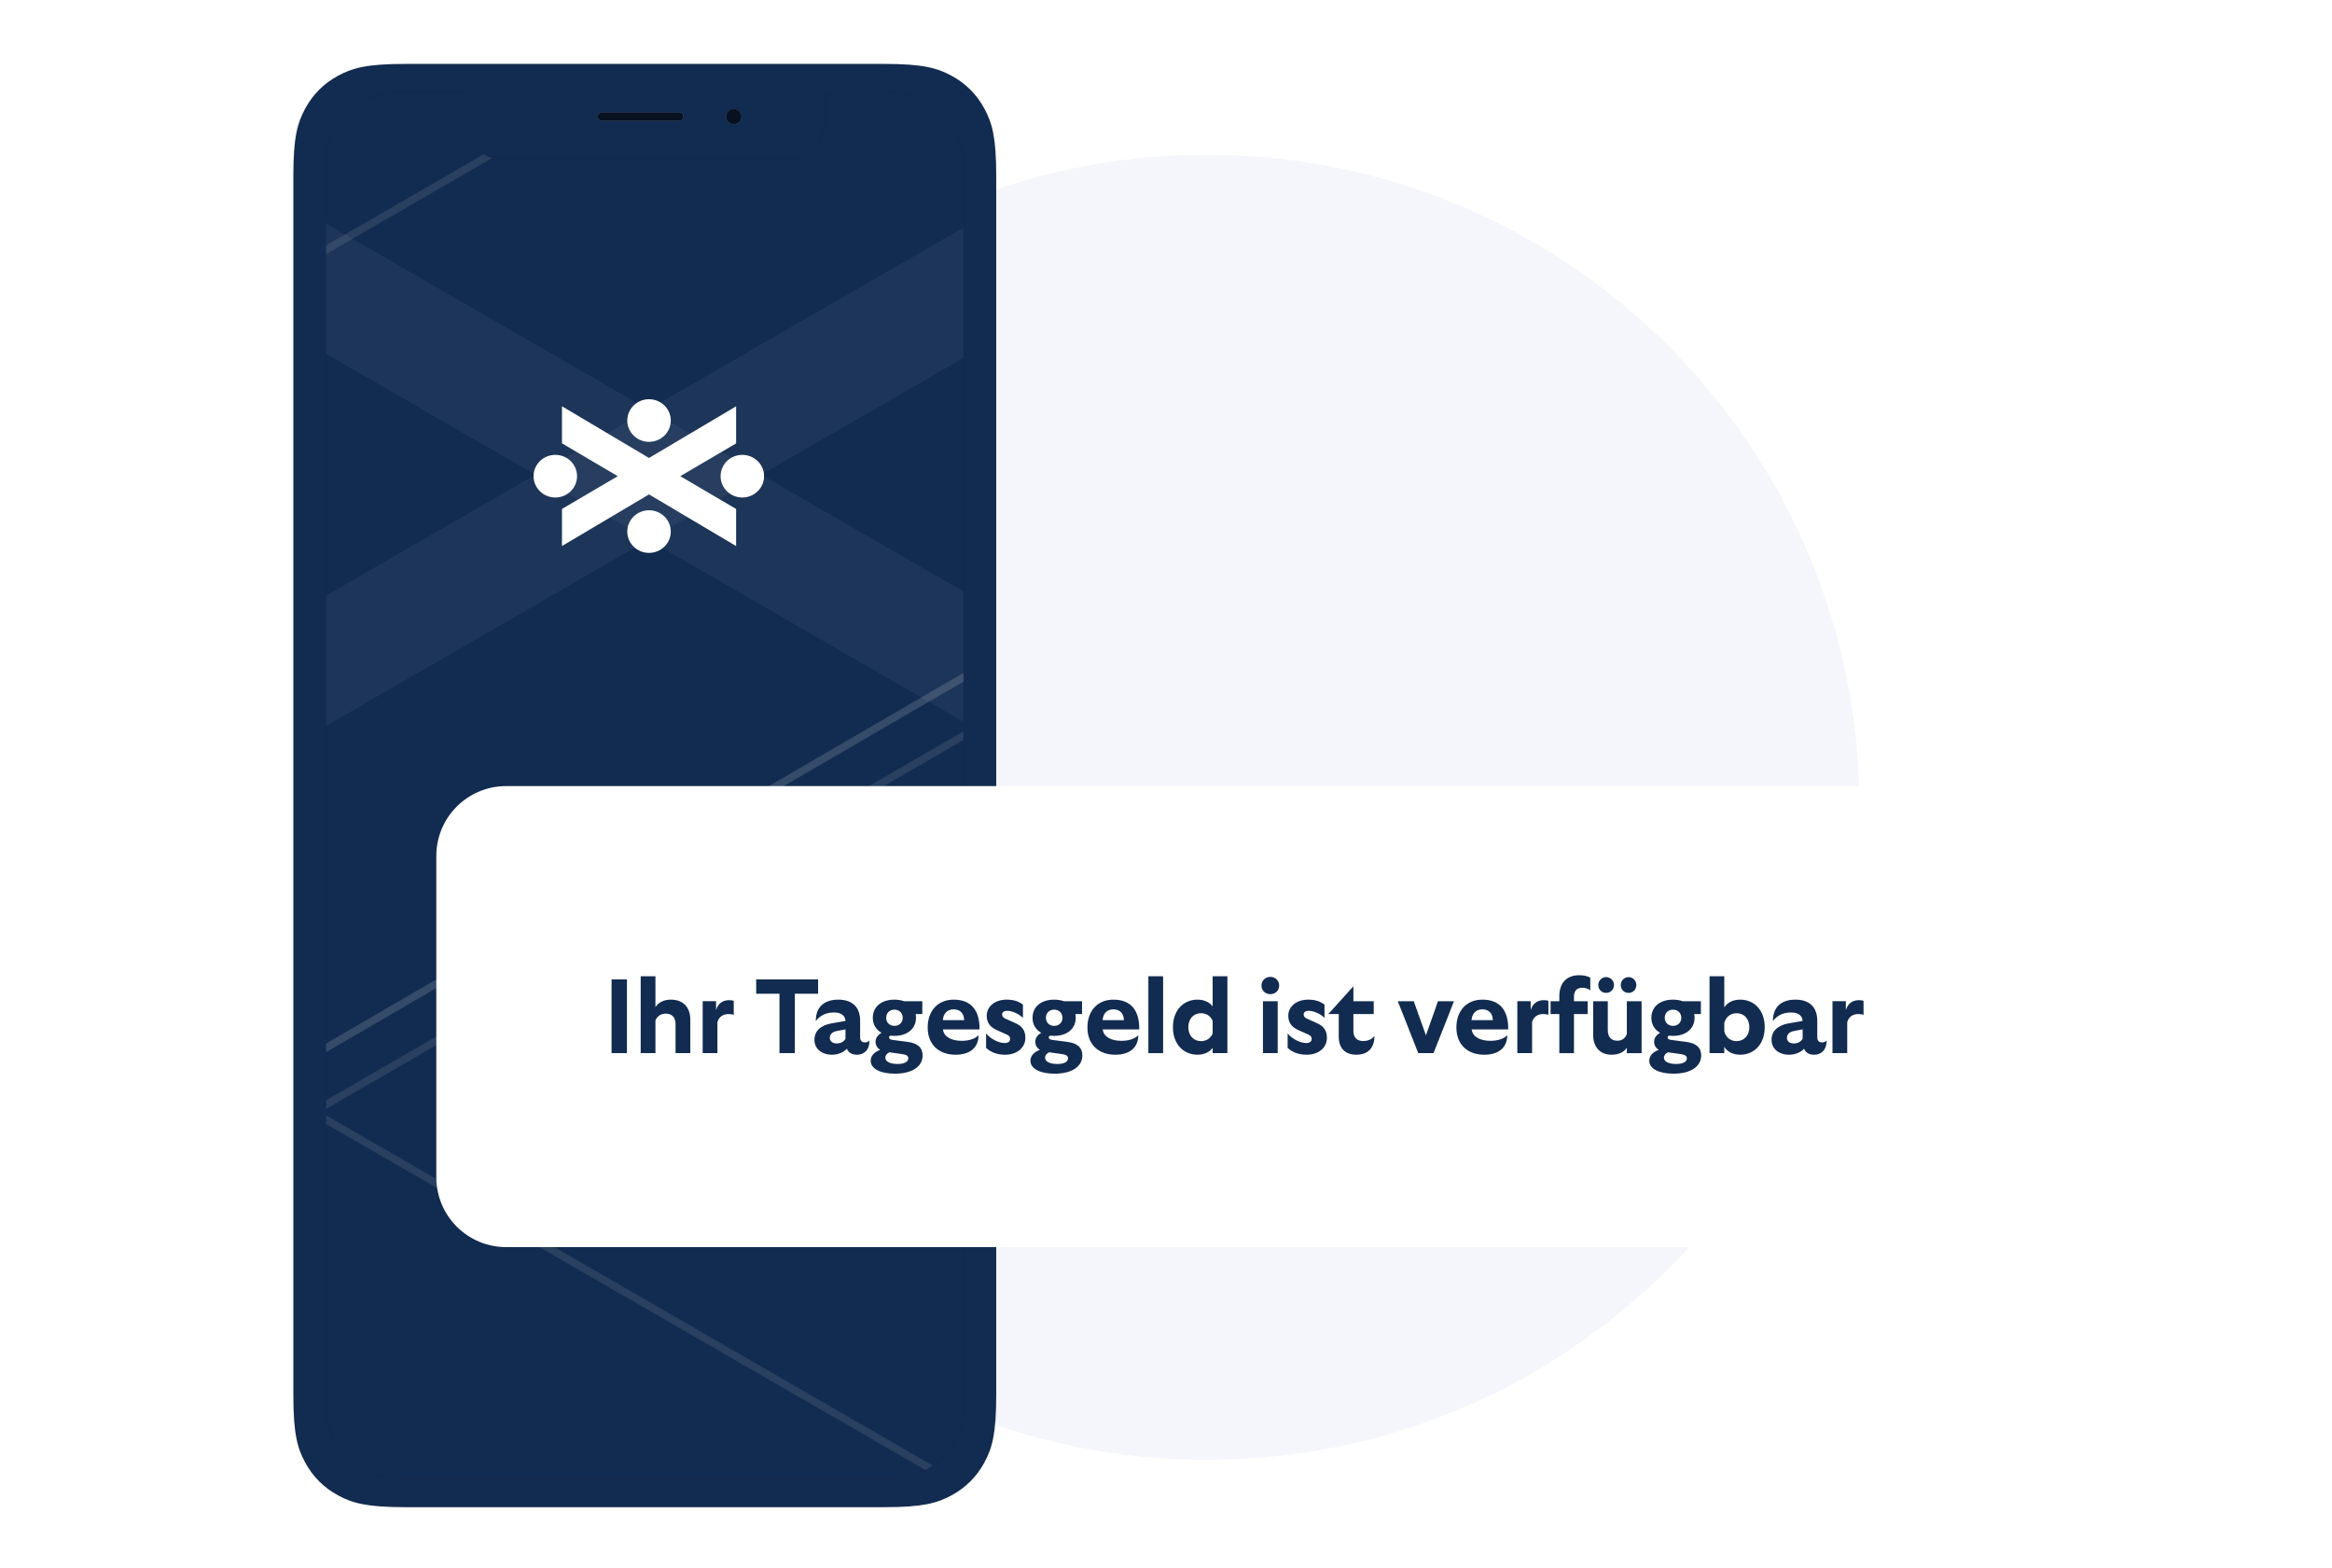 <svg width="620" height="417" viewBox="0 0 620 417" fill="none" xmlns="http://www.w3.org/2000/svg">
<path d="M320.869 388.141C416.691 388.141 494.369 310.462 494.369 214.641C494.369 118.819 416.691 41.141 320.869 41.141C225.048 41.141 147.369 118.819 147.369 214.641C147.369 310.462 225.048 388.141 320.869 388.141Z" fill="#F5F6FB"/>
<path d="M237.429 24.164H105.425C94.741 24.164 86.08 32.825 86.08 43.509V374.2C86.08 384.884 94.741 393.545 105.425 393.545H237.429C248.113 393.545 256.774 384.884 256.774 374.2V43.509C256.774 32.825 248.113 24.164 237.429 24.164Z" fill="#122B50"/>
<path d="M256.524 43.51C256.524 32.964 247.975 24.414 237.429 24.414H105.426C94.88 24.414 86.33 32.964 86.33 43.51V374.2C86.33 384.746 94.88 393.295 105.426 393.295H237.429C247.975 393.295 256.524 384.746 256.524 374.2V43.51ZM257.024 374.2C257.024 385.022 248.251 393.795 237.429 393.795H105.426C94.604 393.795 85.83 385.022 85.83 374.2V43.51C85.83 32.688 94.604 23.914 105.426 23.914H237.429C248.251 23.914 257.024 32.688 257.024 43.51V374.2Z" fill="#122B50"/>
<mask id="mask0_2761_3198" style="mask-type:luminance" maskUnits="userSpaceOnUse" x="86" y="24" width="171" height="370">
<path d="M237.429 24.164H105.425C94.741 24.164 86.08 32.825 86.08 43.509V374.2C86.08 384.884 94.741 393.545 105.425 393.545H237.429C248.113 393.545 256.774 384.884 256.774 374.2V43.509C256.774 32.825 248.113 24.164 237.429 24.164Z" fill="white"/>
</mask>
<g mask="url(#mask0_2761_3198)">
<path opacity="0.1" d="M164.437 22.574L26.527 102.392L25.525 100.66L163.436 20.844L164.437 22.574Z" fill="white"/>
<path opacity="0.15" d="M335.819 134.901L68.923 290.08L67.918 288.352L334.814 133.172L335.819 134.901Z" fill="white"/>
<path opacity="0.1" d="M346.961 144.188L59.635 310.507L58.633 308.775L345.959 142.457L346.961 144.188Z" fill="white"/>
<path opacity="0.1" d="M307.564 424.047L306.564 425.779L19.051 259.783L20.051 258.051L307.564 424.047Z" fill="white"/>
<path opacity="0.05" d="M337.936 47.934L21.775 230.469L6.775 204.488L322.936 21.953L337.936 47.934Z" fill="white"/>
<path opacity="0.05" d="M337.936 204.488L322.936 230.469L6.775 47.934L21.775 21.953L337.936 204.488Z" fill="white"/>
</g>
<path fill-rule="evenodd" clip-rule="evenodd" d="M235.108 17C245.414 17 249.144 18.093 252.909 20.107C256.719 22.145 259.709 25.134 261.746 28.944C263.76 32.709 264.853 36.439 264.853 46.745V370.966C264.853 381.273 263.76 385.002 261.746 388.768C259.709 392.577 256.719 395.567 252.909 397.604C249.144 399.618 245.414 400.711 235.108 400.711H107.745C97.439 400.711 93.709 399.618 89.944 397.604C86.134 395.567 83.144 392.577 81.107 388.768C79.093 385.002 78 381.273 78 370.966V46.745C78 36.439 79.093 32.709 81.107 28.944C83.144 25.134 86.134 22.145 89.944 20.107C93.709 18.093 97.439 17 107.745 17H235.108ZM123.752 24.733L105.425 24.734C100.332 24.734 95.713 26.762 92.33 30.054C88.935 33.358 86.79 37.938 86.648 43.525L86.648 374.201C86.648 379.386 88.75 384.08 92.148 387.478C95.546 390.876 100.24 392.977 105.425 392.977H237.428C242.613 392.977 247.307 390.876 250.705 387.478C254.103 384.08 256.205 379.386 256.205 374.201V43.51C256.205 38.325 254.103 33.631 250.705 30.233C247.307 26.836 242.613 24.734 237.428 24.734L219.107 24.957V32.803C219.107 35.411 218.05 37.772 216.341 39.481C214.632 41.191 212.27 42.248 209.662 42.248H133.191C130.583 42.248 128.222 41.191 126.512 39.481C124.803 37.772 123.746 35.411 123.746 32.803L123.752 24.733Z" fill="#122B50"/>
<path d="M264.547 46.747C264.547 36.467 263.456 32.794 261.476 29.09C259.467 25.334 256.521 22.388 252.765 20.379C249.061 18.398 245.388 17.309 235.108 17.309H107.745C97.465 17.309 93.792 18.398 90.088 20.379C86.332 22.388 83.386 25.334 81.377 29.09C79.396 32.794 78.307 36.467 78.307 46.747V370.969C78.307 381.249 79.396 384.921 81.377 388.625C83.386 392.381 86.332 395.327 90.088 397.336C93.792 399.317 97.465 400.407 107.745 400.407H235.108C245.389 400.407 249.061 399.317 252.765 397.336C256.521 395.327 259.467 392.381 261.476 388.625C263.456 384.921 264.547 381.249 264.547 370.969V46.747ZM218.801 24.656L237.425 24.43H237.429C242.698 24.43 247.469 26.566 250.922 30.019C254.375 33.471 256.511 38.243 256.511 43.513V374.203C256.511 379.472 254.375 384.243 250.922 387.696C247.469 391.149 242.698 393.286 237.429 393.286H105.425C100.155 393.286 95.385 391.149 91.932 387.696C88.479 384.243 86.342 379.473 86.342 374.203V43.519C86.486 37.853 88.663 33.197 92.116 29.836C95.554 26.491 100.249 24.43 105.425 24.43L124.059 24.429L124.053 32.805C124.053 35.328 125.075 37.612 126.729 39.267C128.384 40.921 130.668 41.943 133.191 41.943H209.662C212.186 41.943 214.47 40.921 216.124 39.267C217.778 37.612 218.801 35.328 218.801 32.805V24.656ZM265.159 370.969C265.159 381.3 264.064 385.086 262.017 388.914C259.951 392.777 256.917 395.81 253.054 397.876C249.226 399.923 245.44 401.02 235.108 401.02H107.745C97.413 401.02 93.626 399.923 89.799 397.876C85.936 395.81 82.903 392.777 80.837 388.914C78.79 385.086 77.693 381.3 77.693 370.969V46.747C77.693 36.415 78.79 32.629 80.837 28.801C82.903 24.938 85.936 21.905 89.799 19.839C93.626 17.792 97.413 16.695 107.745 16.695H235.108C245.44 16.695 249.226 17.792 253.054 19.839C256.917 21.905 259.951 24.938 262.017 28.801C264.064 32.629 265.159 36.415 265.159 46.747V370.969ZM219.413 32.805C219.413 35.497 218.322 37.936 216.558 39.7C214.793 41.465 212.355 42.556 209.662 42.556H133.191C130.499 42.556 128.06 41.464 126.296 39.7C124.642 38.046 123.579 35.8 123.452 33.307L123.439 32.805L123.445 25.041L105.425 25.042C100.415 25.042 95.871 27.037 92.544 30.275C89.207 33.523 87.095 38.026 86.955 43.534V374.203C86.955 379.303 89.022 383.92 92.364 387.263C95.707 390.605 100.324 392.673 105.425 392.673H237.429C242.529 392.673 247.146 390.605 250.488 387.263C253.831 383.92 255.898 379.303 255.898 374.203V43.513C255.898 38.412 253.831 33.795 250.488 30.452C247.146 27.11 242.53 25.042 237.43 25.042L219.413 25.262V32.805Z" fill="black" fill-opacity="0.03"/>
<g opacity="0.6">
<path d="M195.095 33.035C196.226 33.035 197.144 32.119 197.144 30.988C197.144 29.858 196.226 28.941 195.095 28.941C193.964 28.941 193.047 29.858 193.047 30.988C193.047 32.119 193.964 33.035 195.095 33.035Z" fill="#AFB5C6"/>
<g filter="url(#filter0_i_2761_3198)">
<path d="M195.095 33.035C196.226 33.035 197.144 32.119 197.144 30.988C197.144 29.858 196.226 28.941 195.095 28.941C193.964 28.941 193.047 29.858 193.047 30.988C193.047 32.119 193.964 33.035 195.095 33.035Z" fill="black"/>
</g>
<path d="M180.53 29.852H160.045C159.417 29.852 158.908 30.361 158.908 30.989C158.908 31.617 159.417 32.126 160.045 32.126H180.53C181.158 32.126 181.667 31.617 181.667 30.989C181.667 30.361 181.158 29.852 180.53 29.852Z" fill="#AFB5C6"/>
<g filter="url(#filter1_i_2761_3198)">
<path d="M180.53 29.852H160.045C159.417 29.852 158.908 30.361 158.908 30.989C158.908 31.617 159.417 32.126 160.045 32.126H180.53C181.158 32.126 181.667 31.617 181.667 30.989C181.667 30.361 181.158 29.852 180.53 29.852Z" fill="black"/>
</g>
</g>
<path fill-rule="evenodd" clip-rule="evenodd" d="M172.554 135.663C175.745 135.663 178.342 138.199 178.342 141.329C178.342 144.46 175.745 146.998 172.554 146.998C169.364 146.998 166.772 144.46 166.772 141.329C166.772 138.199 169.364 135.663 172.554 135.663ZM149.409 108.017L172.552 121.764L195.712 108.027V117.883L180.866 126.602L195.712 135.32V145.179L172.554 131.444L149.407 145.179V135.32L164.242 126.602L149.409 117.871V108.017ZM147.635 120.936C150.841 120.936 153.417 123.473 153.417 126.602C153.417 129.73 150.841 132.273 147.635 132.273C144.452 132.273 141.855 129.73 141.855 126.602C141.855 123.473 144.452 120.936 147.635 120.936ZM197.359 120.936C200.553 120.936 203.142 123.473 203.142 126.602C203.142 129.73 200.553 132.273 197.359 132.273C194.166 132.273 191.583 129.73 191.583 126.602C191.583 123.473 194.166 120.936 197.359 120.936ZM172.554 106.141C175.745 106.141 178.342 108.676 178.342 111.81C178.342 114.931 175.745 117.477 172.554 117.477C169.364 117.477 166.772 114.931 166.772 111.81C166.772 108.676 169.364 106.141 172.554 106.141Z" fill="white"/>
<g filter="url(#filter2_d_2761_3198)">
<path d="M522.716 209H134.572C124.315 209 116 217.315 116 227.572V313.001C116 323.257 124.315 331.572 134.572 331.572H522.716C532.973 331.572 541.288 323.257 541.288 313.001V227.572C541.288 217.315 532.973 209 522.716 209Z" fill="white"/>
</g>
<path d="M487.195 279.998V277.898V268.658V266.194H490.751V268.574C491.255 266.81 492.487 265.914 494.251 265.914C494.755 265.914 495.203 265.97 495.455 266.11V269.806C495.091 269.694 494.643 269.61 494.055 269.61C492.739 269.61 491.507 270.226 491.115 271.794V277.786V279.998H487.195Z" fill="#122B50"/>
<path d="M482.31 280.421C480.938 280.421 480.07 279.861 479.622 278.825C478.95 279.637 477.466 280.421 475.674 280.421C472.874 280.421 470.998 278.797 470.998 276.445C470.998 274.121 472.678 272.581 475.562 272.077L479.258 271.433C479.202 270.089 478.138 269.193 476.262 269.193C474.05 269.193 472.538 269.949 471.362 271.461C471.362 267.625 473.686 265.777 477.354 265.777C480.994 265.777 483.15 267.709 483.15 271.405V275.773C483.15 276.613 483.542 277.145 484.41 277.145C484.914 277.145 485.306 277.005 485.642 276.641C485.642 279.217 484.158 280.421 482.31 280.421ZM475.086 275.969C475.086 276.781 475.758 277.425 476.906 277.425C477.97 277.425 478.782 276.977 479.258 276.193V273.673L476.934 274.121C475.534 274.401 475.086 275.157 475.086 275.969Z" fill="#122B50"/>
<path d="M454.508 263.087V259.559H458.428V267.847C459.268 266.475 460.864 265.775 462.656 265.775C466.296 265.775 469.18 268.491 469.18 273.083C469.18 277.703 466.296 280.419 462.656 280.419C460.864 280.419 459.268 279.719 458.428 278.319V279.999H454.508V263.087ZM458.428 274.231C458.904 275.939 460.164 276.807 461.704 276.807C463.608 276.807 465.092 275.379 465.092 273.083C465.092 270.787 463.608 269.387 461.704 269.387C460.192 269.387 458.904 270.255 458.428 271.963V274.231Z" fill="#122B50"/>
<path d="M444.898 285.461C441.174 285.461 438.486 284.201 438.486 282.045C438.486 280.729 439.41 279.693 441.006 279.133C440.25 278.657 439.774 277.929 439.774 276.977C439.774 275.941 440.446 275.101 441.37 274.597C439.914 273.785 439.046 272.385 439.046 270.621C439.046 267.653 441.342 265.777 444.786 265.777C445.738 265.777 446.606 265.917 447.362 266.197H452.206V269.613H450.442C450.498 269.921 450.526 270.257 450.526 270.621C450.526 273.505 448.23 275.409 444.786 275.409C444.422 275.409 444.058 275.381 443.722 275.353C443.498 275.437 443.358 275.605 443.358 275.801C443.358 276.193 443.666 276.417 444.394 276.501L448.09 276.977C451.002 277.313 452.29 278.545 452.29 280.617C452.29 283.305 449.882 285.461 444.898 285.461ZM442.378 281.205C442.378 282.325 443.778 282.885 445.626 282.885C447.53 282.885 448.482 282.269 448.482 281.373C448.482 280.841 448.118 280.449 447.054 280.281L443.442 279.777C442.854 280.057 442.378 280.589 442.378 281.205ZM442.602 270.621C442.602 271.881 443.526 272.749 444.786 272.749C446.074 272.749 446.998 271.881 446.998 270.621C446.998 269.305 446.046 268.437 444.786 268.437C443.526 268.437 442.602 269.305 442.602 270.621Z" fill="#122B50"/>
<path d="M432.526 269.725V266.197H436.446V277.453V280.001H432.526V278.573C431.742 279.749 430.314 280.421 428.466 280.421C425.274 280.421 423.566 278.265 423.566 275.129V269.725V266.197H427.458V273.925C427.458 275.689 428.382 276.697 429.978 276.697C431.21 276.697 432.05 276.109 432.526 274.933V269.725ZM424.938 261.885C424.938 260.737 425.834 259.785 427.01 259.785C428.158 259.785 429.11 260.737 429.11 261.885C429.11 263.089 428.158 263.985 427.01 263.985C425.834 263.985 424.938 263.089 424.938 261.885ZM430.902 261.885C430.902 260.737 431.826 259.785 432.974 259.785C434.15 259.785 435.046 260.737 435.046 261.885C435.046 263.089 434.15 263.985 432.974 263.985C431.826 263.985 430.902 263.089 430.902 261.885Z" fill="#122B50"/>
<path d="M412.248 269.613V266.197H414.572V264.909C414.572 261.297 416.532 259.281 419.892 259.281C420.872 259.281 422.02 259.449 422.804 259.953V263.313C422.244 262.837 421.432 262.613 420.676 262.613C419.024 262.613 418.464 263.677 418.464 264.993V266.197H422.104V269.613H418.464V277.705V280.001H414.572V277.901V269.613H412.248Z" fill="#122B50"/>
<path d="M403.406 279.998V277.898V268.658V266.194H406.962V268.574C407.466 266.81 408.698 265.914 410.462 265.914C410.966 265.914 411.414 265.97 411.666 266.11V269.806C411.302 269.694 410.854 269.61 410.266 269.61C408.95 269.61 407.718 270.226 407.326 271.794V277.786V279.998H403.406Z" fill="#122B50"/>
<path d="M394.625 280.421C390.089 280.421 387.205 277.649 387.205 273.197C387.205 268.801 389.837 265.777 394.121 265.777C398.769 265.777 401.065 268.661 400.981 273.701H391.265C391.517 275.717 393.589 276.725 396.249 276.725C398.181 276.725 399.945 276.165 400.729 275.213C400.729 278.433 398.545 280.421 394.625 280.421ZM391.237 271.237H396.893C396.893 269.613 395.969 268.353 394.093 268.353C392.385 268.353 391.349 269.501 391.237 271.237Z" fill="#122B50"/>
<path d="M375.861 266.195L376.869 268.995L379.109 275.267L381.349 268.939C381.825 267.595 381.825 267.595 382.301 266.195H386.557L385.325 269.359L381.125 279.999H377.065L372.837 269.247L371.605 266.195H375.861Z" fill="#122B50"/>
<path d="M360.606 280.419C357.61 280.419 355.93 278.655 355.93 275.659V269.611H353.158L359.822 262.219V266.195H365.226V269.611H359.822V274.147C359.822 275.855 360.802 276.779 362.398 276.779C363.742 276.779 364.806 276.275 365.422 275.407C365.422 278.655 363.658 280.419 360.606 280.419Z" fill="#122B50"/>
<path d="M347.408 280.421C345.364 280.421 343.656 279.833 342.34 278.601V274.765C343.572 276.277 345.728 277.313 347.268 277.313C348.22 277.313 348.724 276.921 348.724 276.221C348.724 275.605 348.444 275.325 347.744 275.017L345.168 273.869C343.404 273.057 342.508 271.881 342.508 270.061C342.508 267.569 344.72 265.777 347.8 265.777C349.564 265.777 350.908 266.169 352.14 267.093V270.649C351.244 269.641 349.284 268.745 347.94 268.745C347.1 268.745 346.596 269.109 346.596 269.725C346.596 270.285 346.932 270.593 347.66 270.929L350.18 272.049C351.944 272.833 352.784 274.037 352.784 275.913C352.784 278.573 350.544 280.421 347.408 280.421Z" fill="#122B50"/>
<path d="M335.777 279.999V277.899V269.723V266.195H339.697V277.703V279.999H335.777ZM335.385 262.023C335.385 260.735 336.393 259.727 337.737 259.727C339.081 259.727 340.089 260.735 340.089 262.023C340.089 263.367 339.081 264.319 337.737 264.319C336.393 264.319 335.385 263.367 335.385 262.023Z" fill="#122B50"/>
<path d="M322.402 263.087V259.559H326.322V277.451V279.999H322.402V278.599C321.506 279.803 320.05 280.419 318.37 280.419C314.73 280.419 311.846 277.703 311.846 273.111C311.846 268.491 314.73 265.775 318.37 265.775C320.05 265.775 321.506 266.391 322.402 267.567V263.087ZM315.934 273.111C315.934 275.407 317.418 276.807 319.294 276.807C320.666 276.807 321.814 276.135 322.402 274.791V271.403C321.814 270.059 320.666 269.387 319.294 269.387C317.418 269.387 315.934 270.787 315.934 273.111Z" fill="#122B50"/>
<path d="M305.312 279.999V277.899V263.087V259.559H309.232V277.703V279.999H305.312Z" fill="#122B50"/>
<path d="M296.531 280.421C291.995 280.421 289.111 277.649 289.111 273.197C289.111 268.801 291.743 265.777 296.027 265.777C300.675 265.777 302.971 268.661 302.887 273.701H293.171C293.423 275.717 295.495 276.725 298.155 276.725C300.087 276.725 301.851 276.165 302.635 275.213C302.635 278.433 300.451 280.421 296.531 280.421ZM293.143 271.237H298.799C298.799 269.613 297.875 268.353 295.999 268.353C294.291 268.353 293.255 269.501 293.143 271.237Z" fill="#122B50"/>
<path d="M280.371 285.461C276.647 285.461 273.959 284.201 273.959 282.045C273.959 280.729 274.883 279.693 276.479 279.133C275.723 278.657 275.247 277.929 275.247 276.977C275.247 275.941 275.919 275.101 276.843 274.597C275.387 273.785 274.519 272.385 274.519 270.621C274.519 267.653 276.815 265.777 280.259 265.777C281.211 265.777 282.079 265.917 282.835 266.197H287.679V269.613H285.915C285.971 269.921 285.999 270.257 285.999 270.621C285.999 273.505 283.703 275.409 280.259 275.409C279.895 275.409 279.531 275.381 279.195 275.353C278.971 275.437 278.831 275.605 278.831 275.801C278.831 276.193 279.139 276.417 279.867 276.501L283.563 276.977C286.475 277.313 287.763 278.545 287.763 280.617C287.763 283.305 285.355 285.461 280.371 285.461ZM277.851 281.205C277.851 282.325 279.251 282.885 281.099 282.885C283.003 282.885 283.955 282.269 283.955 281.373C283.955 280.841 283.591 280.449 282.527 280.281L278.915 279.777C278.327 280.057 277.851 280.589 277.851 281.205ZM278.075 270.621C278.075 271.881 278.999 272.749 280.259 272.749C281.547 272.749 282.471 271.881 282.471 270.621C282.471 269.305 281.519 268.437 280.259 268.437C278.999 268.437 278.075 269.305 278.075 270.621Z" fill="#122B50"/>
<path d="M267.236 280.421C265.192 280.421 263.484 279.833 262.168 278.601V274.765C263.4 276.277 265.556 277.313 267.096 277.313C268.048 277.313 268.552 276.921 268.552 276.221C268.552 275.605 268.272 275.325 267.572 275.017L264.996 273.869C263.232 273.057 262.336 271.881 262.336 270.061C262.336 267.569 264.548 265.777 267.628 265.777C269.392 265.777 270.736 266.169 271.968 267.093V270.649C271.072 269.641 269.112 268.745 267.768 268.745C266.928 268.745 266.424 269.109 266.424 269.725C266.424 270.285 266.76 270.593 267.488 270.929L270.008 272.049C271.772 272.833 272.612 274.037 272.612 275.913C272.612 278.573 270.372 280.421 267.236 280.421Z" fill="#122B50"/>
<path d="M254.063 280.421C249.527 280.421 246.643 277.649 246.643 273.197C246.643 268.801 249.275 265.777 253.559 265.777C258.207 265.777 260.503 268.661 260.419 273.701H250.703C250.955 275.717 253.027 276.725 255.687 276.725C257.619 276.725 259.383 276.165 260.167 275.213C260.167 278.433 257.983 280.421 254.063 280.421ZM250.675 271.237H256.331C256.331 269.613 255.407 268.353 253.531 268.353C251.823 268.353 250.787 269.501 250.675 271.237Z" fill="#122B50"/>
<path d="M237.902 285.461C234.178 285.461 231.49 284.201 231.49 282.045C231.49 280.729 232.414 279.693 234.01 279.133C233.254 278.657 232.778 277.929 232.778 276.977C232.778 275.941 233.45 275.101 234.374 274.597C232.918 273.785 232.05 272.385 232.05 270.621C232.05 267.653 234.346 265.777 237.79 265.777C238.742 265.777 239.61 265.917 240.366 266.197H245.21V269.613H243.446C243.502 269.921 243.53 270.257 243.53 270.621C243.53 273.505 241.234 275.409 237.79 275.409C237.426 275.409 237.062 275.381 236.726 275.353C236.502 275.437 236.362 275.605 236.362 275.801C236.362 276.193 236.67 276.417 237.398 276.501L241.094 276.977C244.006 277.313 245.294 278.545 245.294 280.617C245.294 283.305 242.886 285.461 237.902 285.461ZM235.382 281.205C235.382 282.325 236.782 282.885 238.63 282.885C240.534 282.885 241.486 282.269 241.486 281.373C241.486 280.841 241.122 280.449 240.058 280.281L236.446 279.777C235.858 280.057 235.382 280.589 235.382 281.205ZM235.606 270.621C235.606 271.881 236.53 272.749 237.79 272.749C239.078 272.749 240.002 271.881 240.002 270.621C240.002 269.305 239.05 268.437 237.79 268.437C236.53 268.437 235.606 269.305 235.606 270.621Z" fill="#122B50"/>
<path d="M227.841 280.421C226.469 280.421 225.601 279.861 225.153 278.825C224.481 279.637 222.997 280.421 221.205 280.421C218.405 280.421 216.529 278.797 216.529 276.445C216.529 274.121 218.209 272.581 221.093 272.077L224.789 271.433C224.733 270.089 223.669 269.193 221.793 269.193C219.581 269.193 218.069 269.949 216.893 271.461C216.893 267.625 219.217 265.777 222.885 265.777C226.525 265.777 228.681 267.709 228.681 271.405V275.773C228.681 276.613 229.073 277.145 229.941 277.145C230.445 277.145 230.837 277.005 231.173 276.641C231.173 279.217 229.689 280.421 227.841 280.421ZM220.617 275.969C220.617 276.781 221.289 277.425 222.437 277.425C223.501 277.425 224.313 276.977 224.789 276.193V273.673L222.465 274.121C221.065 274.401 220.617 275.157 220.617 275.969Z" fill="#122B50"/>
<path d="M201.045 264.206V260.398H217.509V264.206H213.869H211.321V277.702V279.998H207.233V277.45V264.206H204.657H201.045Z" fill="#122B50"/>
<path d="M186.82 279.998V277.898V268.658V266.194H190.376V268.574C190.88 266.81 192.112 265.914 193.876 265.914C194.38 265.914 194.828 265.97 195.08 266.11V269.806C194.716 269.694 194.268 269.61 193.68 269.61C192.364 269.61 191.132 270.226 190.74 271.794V277.786V279.998H186.82Z" fill="#122B50"/>
<path d="M179.608 279.999V277.899V272.271C179.608 270.507 178.656 269.499 177.032 269.499C175.716 269.499 174.792 270.115 174.26 271.291V277.703V279.999H170.34V277.899V263.087V259.559H174.26V267.763C175.072 266.503 176.5 265.775 178.376 265.775C181.736 265.775 183.528 267.931 183.528 271.067V277.759V279.999H179.608Z" fill="#122B50"/>
<path d="M162.594 279.998V277.674V262.694V260.398H166.682V262.722V277.702V279.998H162.594Z" fill="#122B50"/>
<defs>
<filter id="filter0_i_2761_3198" x="193.047" y="28.941" width="4.096" height="4.094" filterUnits="userSpaceOnUse" color-interpolation-filters="sRGB">
<feFlood flood-opacity="0" result="BackgroundImageFix"/>
<feBlend mode="normal" in="SourceGraphic" in2="BackgroundImageFix" result="shape"/>
<feColorMatrix in="SourceAlpha" type="matrix" values="0 0 0 0 0 0 0 0 0 0 0 0 0 0 0 0 0 0 127 0" result="hardAlpha"/>
<feOffset/>
<feGaussianBlur stdDeviation="0.5"/>
<feComposite in2="hardAlpha" operator="arithmetic" k2="-1" k3="1"/>
<feColorMatrix type="matrix" values="0 0 0 0 0 0 0 0 0 0 0 0 0 0 0 0 0 0 0.344 0"/>
<feBlend mode="normal" in2="shape" result="effect1_innerShadow_2761_3198"/>
</filter>
<filter id="filter1_i_2761_3198" x="158.908" y="29.852" width="22.76" height="2.273" filterUnits="userSpaceOnUse" color-interpolation-filters="sRGB">
<feFlood flood-opacity="0" result="BackgroundImageFix"/>
<feBlend mode="normal" in="SourceGraphic" in2="BackgroundImageFix" result="shape"/>
<feColorMatrix in="SourceAlpha" type="matrix" values="0 0 0 0 0 0 0 0 0 0 0 0 0 0 0 0 0 0 127 0" result="hardAlpha"/>
<feOffset/>
<feGaussianBlur stdDeviation="0.5"/>
<feComposite in2="hardAlpha" operator="arithmetic" k2="-1" k3="1"/>
<feColorMatrix type="matrix" values="0 0 0 0 0 0 0 0 0 0 0 0 0 0 0 0 0 0 0.344 0"/>
<feBlend mode="normal" in2="shape" result="effect1_innerShadow_2761_3198"/>
</filter>
<filter id="filter2_d_2761_3198" x="112" y="205" width="433.287" height="130.57" filterUnits="userSpaceOnUse" color-interpolation-filters="sRGB">
<feFlood flood-opacity="0" result="BackgroundImageFix"/>
<feColorMatrix in="SourceAlpha" type="matrix" values="0 0 0 0 0 0 0 0 0 0 0 0 0 0 0 0 0 0 127 0" result="hardAlpha"/>
<feOffset/>
<feGaussianBlur stdDeviation="2"/>
<feComposite in2="hardAlpha" operator="out"/>
<feColorMatrix type="matrix" values="0 0 0 0 0 0 0 0 0 0 0 0 0 0 0 0 0 0 0.25 0"/>
<feBlend mode="normal" in2="BackgroundImageFix" result="effect1_dropShadow_2761_3198"/>
<feBlend mode="normal" in="SourceGraphic" in2="effect1_dropShadow_2761_3198" result="shape"/>
</filter>
</defs>
</svg>
